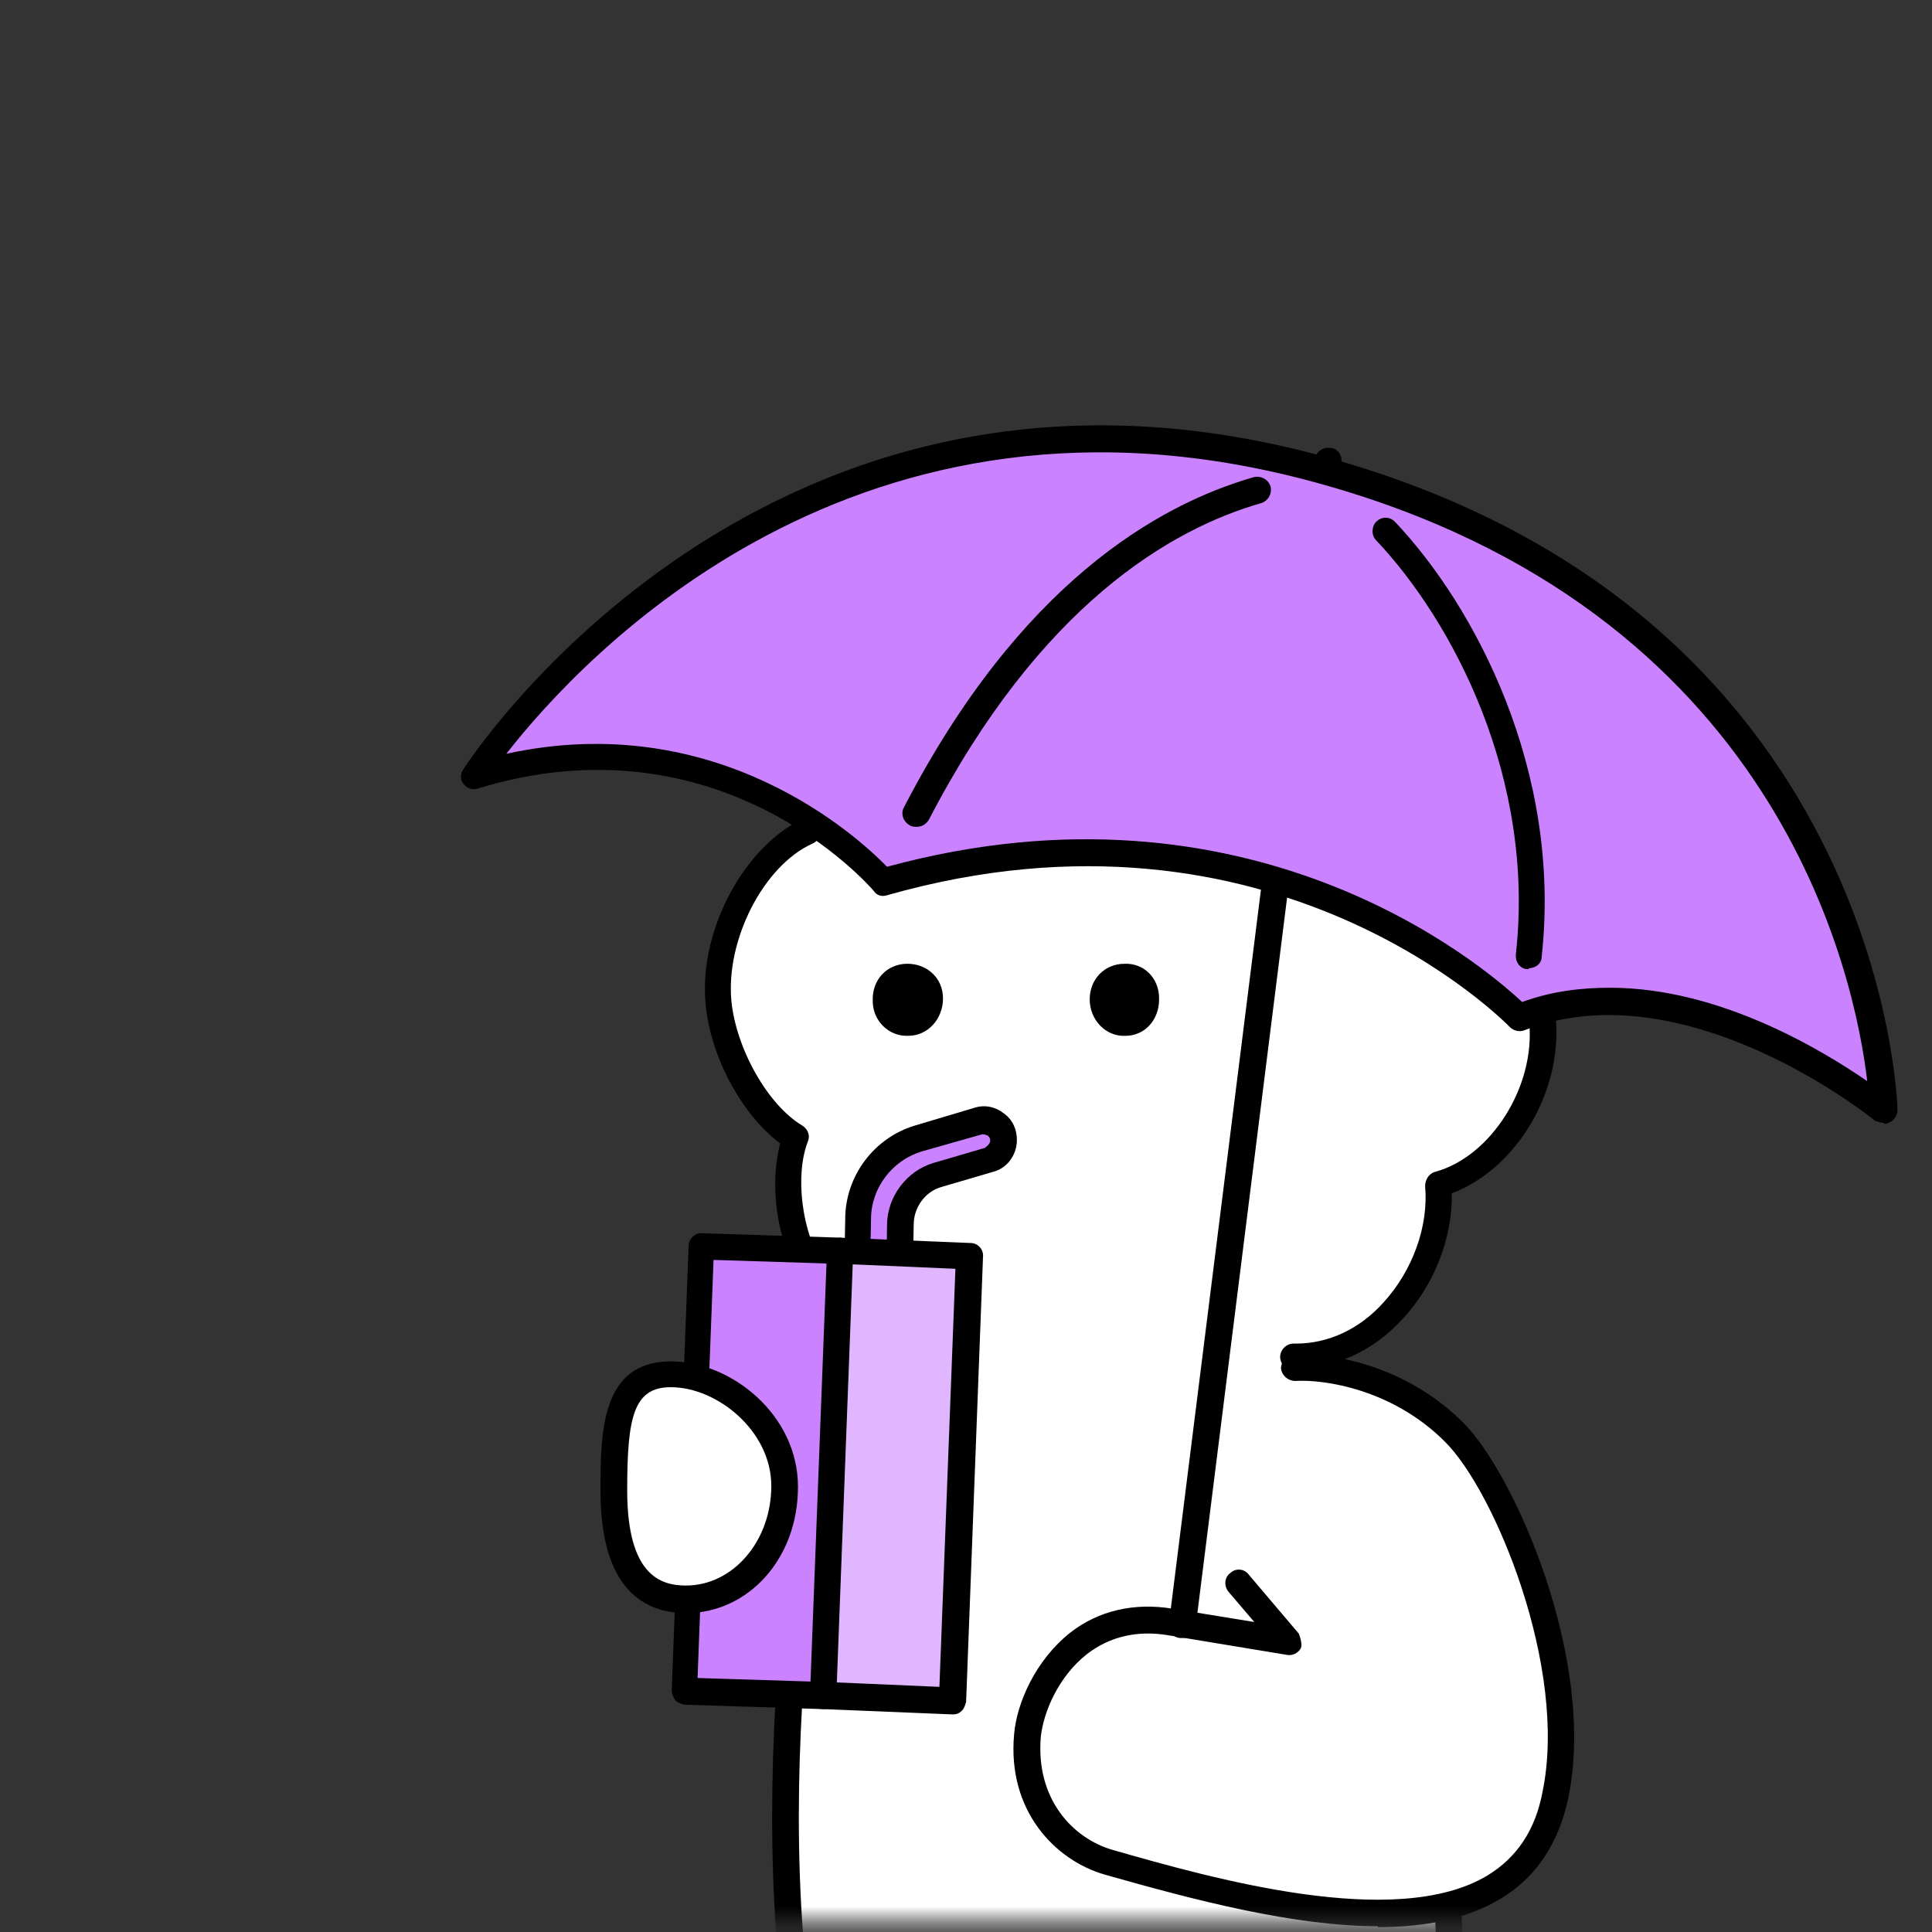 <?xml version="1.0" encoding="UTF-8"?> <svg xmlns="http://www.w3.org/2000/svg" width="113" height="113" viewBox="0 0 113 113" fill="none"><rect x="0" y="0" width="113" height="113" fill="#333333" stroke="none"/><mask id="mask0_4843_58577" style="mask-type:luminance" maskUnits="userSpaceOnUse" x="-4" y="-8" width="118" height="121"><path d="M-3.053 112.402L113.069 112.402L113.069 -7.725L-3.053 -7.725L-3.053 112.402Z" fill="white"></path></mask><g mask="url(#mask0_4843_58577)"><path d="M66.6 115.629L58.744 134.983C57.599 137.792 57.027 140.861 57.131 143.931L57.495 157.874C57.495 160.943 55.414 163.076 52.813 163.076H39.494C36.373 163.076 34.396 161.568 36.061 158.082C38.454 153.14 35.904 144.347 38.818 131.393C41.211 120.78 46.31 115.837 46.154 113.392C45.373 103.351 46.57 93.778 46.57 93.778" fill="white"></path><path d="M52.814 163.855H39.495C37.362 163.855 35.854 163.23 35.125 162.086C34.449 160.993 34.501 159.537 35.386 157.768C36.478 155.583 36.478 152.409 36.478 148.351C36.478 143.773 36.53 138.102 38.091 131.235C39.548 124.784 42.045 120.309 43.71 117.344C44.698 115.575 45.478 114.17 45.426 113.442C44.646 103.401 45.843 93.776 45.843 93.672C45.895 93.256 46.311 92.944 46.727 92.996C47.143 92.996 47.456 93.412 47.403 93.88C47.403 93.984 46.207 103.505 46.987 113.338C47.091 114.534 46.311 115.991 45.114 118.124C43.502 120.986 41.108 125.356 39.704 131.599C38.195 138.31 38.143 143.877 38.143 148.403C38.143 152.617 38.143 155.947 36.894 158.496C36.478 159.329 36.062 160.525 36.582 161.306C36.998 161.982 38.091 162.346 39.6 162.346H52.918C55.207 162.346 56.82 160.473 56.82 157.924L56.456 144.033C56.352 140.807 56.924 137.738 58.121 134.772L65.977 115.419C66.133 115.003 66.601 114.847 67.017 115.003C67.433 115.159 67.589 115.627 67.433 116.043L59.577 135.397C58.433 138.154 57.913 141.068 58.017 144.033L58.381 157.976C58.381 161.41 56.04 164.011 52.918 164.011L52.814 163.855Z" fill="black"></path><path d="M52.757 69.687L48.595 118.331L77.573 122.597L82.048 98.821L75.648 69.687H52.757Z" fill="white"></path><path d="M83.822 103.763C85.798 114.376 84.29 124.886 84.81 129.62C85.07 131.805 96.151 144.551 98.753 147.881C101.51 151.419 96.308 154.228 94.07 155.841C91.469 157.714 86.267 161.72 83.145 162.292C79.711 162.968 78.567 161.824 77.422 158.026C76.278 154.228 75.549 152.303 72.324 147.933C70.555 145.54 65.925 139.713 65.873 139.505C64.78 134.354 61.45 117.186 61.45 117.186" fill="white"></path><path d="M81.479 163.333C78.669 163.333 77.577 161.564 76.641 158.338C75.6 154.696 74.82 152.771 71.646 148.453C70.814 147.361 69.409 145.488 68.056 143.771C65.143 139.973 65.091 139.973 65.039 139.713C63.946 134.614 60.617 117.55 60.617 117.342C60.513 116.926 60.825 116.509 61.241 116.405C61.657 116.301 62.073 116.614 62.177 117.03C62.177 117.186 65.507 133.99 66.6 139.245C66.912 139.661 68.16 141.326 69.305 142.782C70.606 144.499 72.062 146.372 72.895 147.465C76.172 151.939 77.005 154.072 78.097 157.818C79.138 161.408 79.97 162.084 82.884 161.512C85.485 161.043 89.855 157.818 92.508 155.893L93.497 155.165C93.757 154.956 94.069 154.748 94.381 154.54C95.994 153.448 98.387 151.835 98.647 150.17C98.751 149.546 98.543 148.921 98.023 148.297C97.399 147.517 96.358 146.268 95.11 144.707C87.982 136.175 84.132 131.233 83.924 129.62C83.716 127.903 83.82 125.51 83.924 122.753C84.08 117.394 84.288 110.683 82.988 103.815C82.884 103.399 83.196 102.983 83.612 102.931C84.028 102.827 84.444 103.139 84.548 103.555C85.849 110.579 85.641 117.654 85.485 122.857C85.381 125.562 85.329 127.903 85.485 129.516C85.641 130.973 92.873 139.609 96.306 143.771C97.607 145.332 98.647 146.58 99.272 147.361C100.052 148.349 100.364 149.39 100.208 150.43C99.844 152.771 97.191 154.592 95.266 155.893C94.954 156.101 94.641 156.309 94.381 156.465L93.393 157.193C90.479 159.327 86.057 162.5 83.144 163.072C82.467 163.176 81.895 163.28 81.375 163.28L81.479 163.333Z" fill="black"></path><path d="M54.116 78.377C46.833 78.117 45.324 70.105 46.625 66.619C44.336 65.266 42.359 61.676 42.099 58.659C41.734 54.757 44.179 50.179 47.301 48.722C47.561 40.71 55.521 39.878 56.562 40.294C58.279 37.641 61.244 35.716 64.782 35.404C68.007 35.091 71.077 36.236 73.262 38.213C73.678 38.109 74.094 38.057 74.51 38.005C79.817 37.537 84.499 41.178 85.072 46.173C86.58 47.265 87.569 48.982 87.777 50.959C87.829 51.583 87.777 52.208 87.673 52.832C89.078 54.185 90.014 57.566 90.222 59.752C90.586 63.913 87.725 68.336 84.135 69.324C84.603 73.954 80.91 79.521 75.603 79.365" fill="white"></path><path d="M75.862 80.145H75.654C75.238 80.145 74.874 79.781 74.874 79.365C74.874 78.948 75.238 78.584 75.654 78.584C75.706 78.584 75.758 78.584 75.81 78.584C77.683 78.584 79.504 77.752 80.908 76.191C82.625 74.318 83.562 71.717 83.354 69.376C83.354 69.012 83.562 68.647 83.926 68.543C87.204 67.659 89.805 63.549 89.441 59.803C89.233 57.618 88.296 54.548 87.1 53.352C86.891 53.144 86.839 52.884 86.891 52.624C86.995 52.103 86.995 51.531 86.943 50.959C86.787 49.294 85.903 47.733 84.55 46.693C84.394 46.589 84.29 46.38 84.238 46.172C83.718 41.594 79.296 38.212 74.509 38.733C74.145 38.733 73.729 38.837 73.365 38.889C73.105 38.889 72.844 38.889 72.688 38.681C70.555 36.756 67.694 35.819 64.781 36.079C61.607 36.34 58.798 38.004 57.133 40.606C56.925 40.918 56.508 41.022 56.144 40.918C55.676 40.762 53.179 40.918 51.046 42.479C49.069 43.883 48.028 45.964 47.976 48.67C47.976 48.982 47.768 49.242 47.508 49.346C44.647 50.647 42.462 54.965 42.774 58.502C43.034 61.312 44.907 64.641 46.936 65.838C47.248 66.046 47.404 66.41 47.248 66.775C46.52 68.647 46.78 72.029 48.392 74.474C49.693 76.399 51.566 77.388 54.011 77.492C54.427 77.492 54.792 77.856 54.792 78.324C54.792 78.74 54.427 79.053 54.011 79.105C51.098 79.001 48.705 77.752 47.144 75.411C45.323 72.706 45.011 69.168 45.635 66.879C43.398 65.214 41.525 61.78 41.265 58.658C40.901 54.6 43.294 49.97 46.468 48.149C46.728 44.195 48.861 42.062 50.578 40.918C52.606 39.617 54.844 39.201 56.092 39.357C58.069 36.6 61.139 34.883 64.624 34.571C67.85 34.259 71.024 35.299 73.417 37.328C73.729 37.276 74.041 37.224 74.353 37.172C79.92 36.652 84.914 40.45 85.747 45.652C87.308 46.953 88.296 48.774 88.504 50.803C88.556 51.375 88.504 51.947 88.504 52.468C90.013 54.236 90.845 57.722 91.001 59.595C91.366 63.913 88.66 68.387 84.914 69.792C84.966 72.393 83.874 75.203 82.001 77.18C80.284 79.053 78.047 80.041 75.758 80.041L75.862 80.145Z" fill="black"></path><path d="M55.155 58.398C55.155 57.202 54.219 56.369 53.074 56.369C51.878 56.369 50.993 57.306 51.045 58.554C51.045 59.699 51.982 60.635 53.126 60.583C54.271 60.583 55.155 59.595 55.155 58.398Z" fill="black"></path><path d="M67.794 58.4C67.794 57.204 66.91 56.319 65.765 56.371C64.621 56.371 63.736 57.256 63.736 58.452C63.736 59.649 64.673 60.637 65.817 60.585C66.962 60.585 67.794 59.649 67.794 58.452V58.4Z" fill="black"></path><path d="M75.701 79.934C77.158 79.83 81.528 80.194 85.066 83.732C88.135 86.801 92.557 97.518 90.996 104.958C88.811 115.467 74.192 111.565 64.828 108.912C62.07 108.132 59.729 104.49 60.093 100.588C60.353 97.882 62.955 93.929 68.469 94.865L75.389 96.01L72.475 92.576" fill="white"></path><path d="M80.594 112.662C75.703 112.662 69.929 111.153 64.622 109.645C61.709 108.812 58.899 105.899 59.315 101.425C59.471 99.604 60.564 97.106 62.593 95.494C64.258 94.193 66.339 93.725 68.576 94.089L73.362 94.869L71.853 93.1C71.593 92.788 71.593 92.268 71.957 92.008C72.27 91.696 72.79 91.748 73.05 92.112L75.963 95.546C75.963 95.546 76.224 96.17 76.068 96.43C75.912 96.69 75.599 96.846 75.287 96.794L68.368 95.65C66.547 95.338 64.934 95.702 63.581 96.742C61.917 98.043 61.032 100.124 60.876 101.581C60.564 105.222 62.749 107.512 65.038 108.188C70.865 109.853 81.634 112.922 86.993 109.697C88.71 108.656 89.802 107.043 90.219 104.806C91.727 97.575 87.409 87.169 84.496 84.308C81.426 81.239 77.42 80.666 75.755 80.77C75.339 80.77 74.975 80.458 74.923 80.042C74.923 79.626 75.235 79.262 75.651 79.21C77.732 79.106 82.155 79.782 85.588 83.216C88.606 86.233 93.392 97.158 91.727 105.17C91.155 107.824 89.854 109.801 87.773 111.049C85.796 112.246 83.351 112.714 80.594 112.714V112.662Z" fill="black"></path><path d="M54.112 78.376C54.112 78.376 51.875 85.556 49.482 98.562C49.482 98.562 44.955 88.885 50.626 78.324H54.112V78.376Z" fill="#CB82FE"></path><path d="M49.482 99.343C49.17 99.343 48.91 99.187 48.753 98.875C48.545 98.459 44.123 88.678 49.898 77.908C50.054 77.648 50.314 77.492 50.574 77.492H54.06C54.06 77.492 54.528 77.7 54.684 77.908C54.84 78.117 54.892 78.377 54.788 78.585C54.788 78.637 52.551 85.868 50.158 98.667C50.106 98.979 49.846 99.239 49.482 99.291C49.482 99.291 49.43 99.291 49.378 99.291L49.482 99.343ZM51.095 79.105C47.713 85.712 48.441 92.007 49.274 95.441C50.938 86.909 52.447 81.29 53.072 79.157H51.095V79.105Z" fill="black"></path><path d="M49.907 84.513L50.167 71.298C50.167 69.113 51.623 67.188 53.704 66.564L57.19 65.524C57.971 65.316 58.699 65.888 58.699 66.668C58.699 67.188 58.335 67.657 57.866 67.813L54.849 68.697C53.548 69.061 52.664 70.258 52.664 71.611L52.404 84.461C52.404 84.825 52.092 85.137 51.727 85.137H50.635C50.271 85.137 49.959 84.825 49.959 84.461L49.907 84.513Z" fill="#CB82FE"></path><path d="M51.725 85.971H50.633C49.852 85.971 49.176 85.295 49.176 84.514L49.436 71.3C49.436 68.803 51.101 66.566 53.494 65.837L56.98 64.797C57.604 64.589 58.228 64.745 58.697 65.109C59.217 65.473 59.477 66.045 59.477 66.67C59.477 67.554 58.905 68.335 58.072 68.543L55.055 69.427C54.118 69.687 53.442 70.624 53.442 71.612L53.182 84.463C53.182 85.243 52.505 85.919 51.725 85.919V85.971ZM50.736 84.41H51.725L51.881 71.664C51.881 69.999 53.026 68.491 54.586 68.022L57.604 67.138C57.604 67.138 57.916 66.93 57.916 66.722C57.916 66.514 57.812 66.462 57.76 66.41C57.708 66.41 57.552 66.306 57.396 66.358L53.91 67.346C52.193 67.866 50.945 69.479 50.945 71.3L50.684 84.41H50.736Z" fill="black"></path><path d="M56.712 73.429L55.724 99.494L48.128 99.129L49.117 73.117L56.712 73.429Z" fill="#E0B6FF"></path><path d="M55.725 100.274L48.13 99.962C47.713 99.962 47.349 99.598 47.401 99.13L48.39 73.117C48.39 73.117 48.494 72.701 48.65 72.597C48.806 72.441 48.962 72.389 49.17 72.389L56.766 72.701C57.182 72.701 57.546 73.065 57.494 73.533L56.506 99.546C56.506 99.546 56.402 99.962 56.246 100.066C56.09 100.222 55.933 100.274 55.725 100.274ZM48.91 98.401L54.945 98.662L55.881 74.21L49.846 73.949L48.91 98.454V98.401Z" fill="black"></path><path d="M48.137 99.128L39.969 98.868L40.957 72.856L49.125 73.116L48.137 99.128Z" fill="#CB82FE"></path><path d="M48.133 99.964L40.017 99.704C40.017 99.704 39.601 99.6 39.497 99.443C39.393 99.287 39.289 99.079 39.289 98.871L40.277 72.858C40.277 72.442 40.694 72.078 41.058 72.13L49.174 72.39C49.174 72.39 49.59 72.494 49.694 72.65C49.798 72.806 49.902 73.014 49.902 73.222L48.914 99.235C48.914 99.651 48.549 99.964 48.133 99.964ZM40.798 98.143L47.405 98.351L48.341 73.899L41.734 73.691L40.798 98.195V98.143Z" fill="black"></path><path d="M45.892 86.907C45.892 90.549 43.29 93.514 40.117 93.514C36.943 93.514 35.903 90.809 35.903 87.167C35.903 83.526 36.007 80.352 39.232 80.352C42.458 80.352 45.892 83.266 45.892 86.907Z" fill="white"></path><path d="M40.118 94.349C37.829 94.349 35.123 93.101 35.123 87.222C35.123 83.84 35.123 79.626 39.234 79.626C42.771 79.626 46.673 82.748 46.673 86.962C46.673 91.176 43.76 94.349 40.118 94.349ZM39.234 81.135C37.048 81.135 36.684 82.904 36.684 87.17C36.684 92.164 38.661 92.736 40.118 92.736C42.875 92.736 45.112 90.135 45.112 86.909C45.112 83.684 41.939 81.135 39.234 81.135Z" fill="black"></path><path d="M69.155 95.806C69.155 95.806 69.103 95.806 69.051 95.806C68.634 95.806 68.322 95.39 68.374 94.922L76.906 26.872C76.959 26.456 77.323 26.144 77.791 26.196C78.207 26.196 78.519 26.612 78.467 27.081L69.935 95.13C69.935 95.546 69.571 95.806 69.155 95.806Z" fill="black"></path><path d="M110.151 64.902C110.151 64.902 98.862 55.589 88.873 59.543C88.873 59.543 75.138 44.976 51.674 51.635C51.674 51.635 42.518 40.918 27.743 45.444C27.743 45.444 44.651 18.547 77.219 27.495C109.787 36.444 110.151 64.954 110.151 64.954V64.902Z" fill="#CB82FE"></path><path d="M110.149 65.68C110.149 65.68 109.785 65.628 109.629 65.524C109.525 65.42 98.547 56.576 89.13 60.27C88.818 60.374 88.506 60.27 88.298 60.061C88.142 59.905 74.563 45.91 51.88 52.362C51.568 52.466 51.256 52.362 51.1 52.102C50.736 51.685 42.047 41.8 27.948 46.119C27.636 46.223 27.324 46.119 27.116 45.858C26.908 45.598 26.908 45.234 27.116 44.974C27.272 44.714 44.701 17.713 77.477 26.713C110.201 35.713 110.981 64.64 110.981 64.9C110.981 65.212 110.825 65.472 110.565 65.628C110.461 65.68 110.357 65.732 110.253 65.732L110.149 65.68ZM94.177 57.772C100.576 57.772 106.559 61.414 109.212 63.235C108.484 57.044 104.01 35.609 76.957 28.222C50.215 20.886 34.035 38.419 29.613 44.09C41.943 41.384 50.163 48.928 51.88 50.697C73.107 44.922 86.633 56.368 89.026 58.605C90.743 57.98 92.46 57.772 94.125 57.772H94.177Z" fill="black"></path><path d="M73.531 28.692C68.329 30.201 60.265 34.675 53.554 47.578Z" fill="#CB82FE"></path><path d="M53.55 48.358C53.55 48.358 53.29 48.358 53.186 48.254C52.822 48.046 52.665 47.578 52.873 47.214C59.637 34.155 67.701 29.525 73.32 27.912C73.736 27.808 74.152 28.016 74.308 28.433C74.412 28.849 74.204 29.265 73.788 29.421C68.481 30.93 60.833 35.404 54.33 47.942C54.174 48.202 53.914 48.358 53.654 48.358H53.55Z" fill="black"></path><path d="M89.436 55.906C90.581 45.24 85.482 35.772 81.06 31.089Z" fill="#CB82FE"></path><path d="M89.442 56.683C89.442 56.683 89.39 56.683 89.338 56.683C88.922 56.683 88.61 56.267 88.662 55.799C89.806 45.498 84.968 36.341 80.494 31.607C80.182 31.295 80.234 30.774 80.494 30.514C80.806 30.202 81.274 30.202 81.586 30.514C86.269 35.457 91.367 45.082 90.171 55.955C90.171 56.371 89.806 56.631 89.39 56.631L89.442 56.683Z" fill="black"></path></g></svg> 